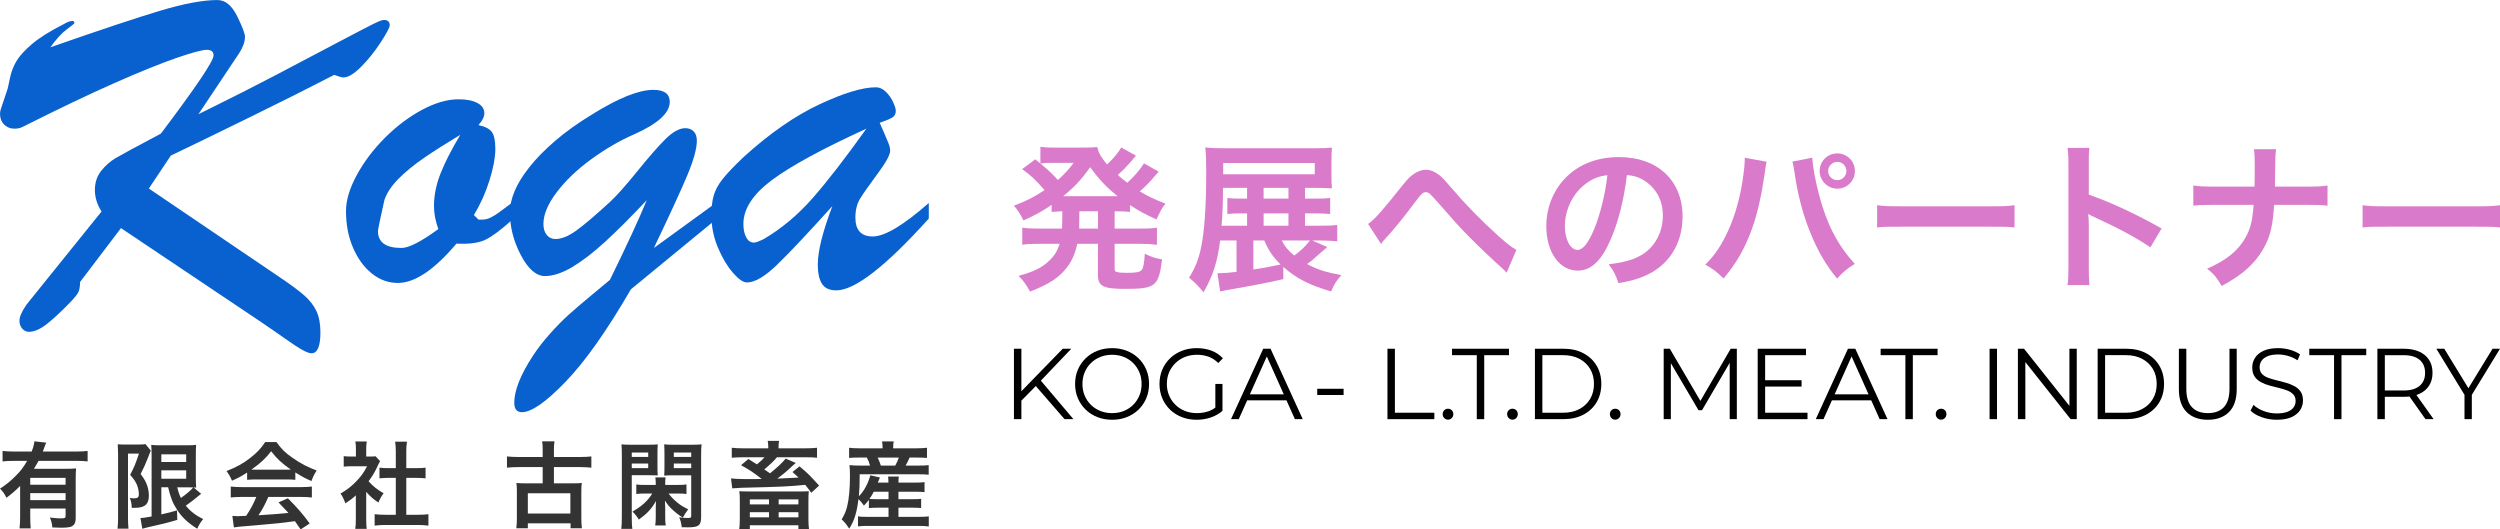 <?xml version="1.0" encoding="UTF-8"?><svg id="_レイヤー_2" xmlns="http://www.w3.org/2000/svg" viewBox="0 0 269.168 57"><defs><style>.cls-1{fill:#0961cf;}.cls-2{fill:#d97bca;}.cls-3{fill:#333;}</style></defs><g id="_レイヤー_1-2"><path d="M109.168,45.13v-7.582h.801v7.582h-.801ZM109.861,43.245l-.032-.975,4.593-4.723h.921l-3.347,3.509-.455.487-1.679,1.701ZM114.617,45.13l-3.272-3.77.542-.585,3.683,4.354h-.953Z"/><path d="M119.739,45.195c-.57,0-1.099-.096-1.587-.287-.487-.191-.91-.462-1.268-.812-.357-.35-.636-.758-.834-1.224-.199-.465-.298-.977-.298-1.533s.099-1.067.298-1.533c.198-.466.476-.874.834-1.224.358-.35.779-.621,1.262-.812.484-.191,1.015-.287,1.593-.287.57,0,1.098.096,1.582.287.483.191.905.46,1.262.807s.636.755.834,1.224c.198.469.298.982.298,1.538s-.1,1.069-.298,1.538c-.199.47-.477.878-.834,1.224s-.779.616-1.262.807c-.484.192-1.011.287-1.582.287ZM119.739,44.48c.455,0,.876-.077,1.262-.233.387-.155.722-.376,1.008-.661.285-.285.507-.617.666-.996.158-.379.238-.796.238-1.251s-.08-.872-.238-1.251c-.159-.379-.381-.711-.666-.996-.286-.285-.621-.505-1.008-.661-.386-.155-.806-.233-1.262-.233s-.878.078-1.268.233c-.389.156-.729.376-1.018.661s-.513.617-.671.996c-.159.379-.239.796-.239,1.251,0,.448.08.863.239,1.246.158.383.383.717.671,1.002s.629.506,1.018.661c.39.155.812.233,1.268.233Z"/><path d="M128.838,45.195c-.578,0-1.11-.096-1.598-.287-.487-.191-.91-.46-1.268-.807-.357-.347-.636-.754-.834-1.224-.199-.469-.298-.982-.298-1.538s.099-1.069.298-1.538c.198-.469.478-.878.839-1.224.361-.347.785-.616,1.273-.807s1.02-.287,1.598-.287,1.106.091,1.587.271c.48.181.889.455,1.23.823l-.498.509c-.318-.318-.669-.545-1.051-.683-.383-.137-.795-.206-1.235-.206-.47,0-.901.078-1.295.233-.394.156-.736.376-1.029.661-.292.285-.52.617-.682.996s-.244.796-.244,1.251c0,.448.081.863.244,1.246.162.383.39.717.682,1.002.293.285.636.506,1.029.661s.822.233,1.284.233c.433,0,.843-.065,1.23-.195.386-.13.742-.35,1.067-.66l.454.606c-.361.318-.784.558-1.267.721-.484.162-.989.244-1.516.244ZM130.853,44.133v-2.795h.768v2.892l-.768-.097Z"/><path d="M132.541,45.13l3.466-7.582h.79l3.466,7.582h-.845l-3.185-7.117h.325l-3.184,7.117h-.834ZM133.905,43.104l.239-.65h4.409l.238.65h-4.885Z"/><path d="M141.823,42.53v-.672h2.838v.672h-2.838Z"/><path d="M149.384,45.13v-7.582h.801v6.889h4.246v.693h-5.048Z"/><path d="M155.902,45.184c-.159,0-.294-.058-.406-.173-.113-.115-.168-.256-.168-.422,0-.173.056-.314.168-.422.112-.108.247-.162.406-.162.158,0,.294.054.406.162.112.108.168.249.168.422,0,.166-.056.307-.168.422-.113.116-.248.173-.406.173Z"/><path d="M159.001,45.13v-6.889h-2.665v-.693h6.131v.693h-2.665v6.889h-.801Z"/><path d="M162.843,45.184c-.159,0-.294-.058-.406-.173-.113-.115-.168-.256-.168-.422,0-.173.056-.314.168-.422.112-.108.247-.162.406-.162.158,0,.294.054.406.162.112.108.168.249.168.422,0,.166-.056.307-.168.422-.113.116-.248.173-.406.173Z"/><path d="M165.261,45.13v-7.582h3.087c.809,0,1.518.161,2.128.482.61.322,1.085.768,1.425,1.338.339.57.509,1.227.509,1.971s-.169,1.401-.509,1.971c-.34.571-.815,1.017-1.425,1.338s-1.319.482-2.128.482h-3.087ZM166.062,44.437h2.243c.672,0,1.255-.132,1.749-.396.495-.264.879-.628,1.153-1.094.275-.466.412-1.002.412-1.609,0-.614-.137-1.152-.412-1.614-.274-.462-.658-.825-1.153-1.089-.494-.264-1.077-.396-1.749-.396h-2.243v6.196Z"/><path d="M173.905,45.184c-.159,0-.294-.058-.406-.173-.113-.115-.168-.256-.168-.422,0-.173.056-.314.168-.422.112-.108.247-.162.406-.162.158,0,.294.054.406.162.112.108.168.249.168.422,0,.166-.056.307-.168.422-.113.116-.248.173-.406.173Z"/><path d="M179.125,45.13v-7.582h.661l3.466,5.914h-.347l3.434-5.914h.661v7.582h-.769v-6.38h.184l-3.163,5.416h-.379l-3.184-5.416h.206v6.38h-.769Z"/><path d="M190.048,44.437h4.56v.693h-5.362v-7.582h5.199v.693h-4.398v6.196ZM189.961,40.938h4.008v.683h-4.008v-.683Z"/><path d="M195.5,45.13l3.466-7.582h.79l3.466,7.582h-.845l-3.185-7.117h.325l-3.184,7.117h-.834ZM196.864,43.104l.239-.65h4.409l.238.65h-4.885Z"/><path d="M205.148,45.13v-6.889h-2.665v-.693h6.131v.693h-2.665v6.889h-.801Z"/><path d="M208.991,45.184c-.159,0-.294-.058-.406-.173-.113-.115-.168-.256-.168-.422,0-.173.056-.314.168-.422.112-.108.247-.162.406-.162.158,0,.294.054.406.162.112.108.168.249.168.422,0,.166-.056.307-.168.422-.113.116-.248.173-.406.173Z"/><path d="M214.212,45.13v-7.582h.801v7.582h-.801Z"/><path d="M217.262,45.13v-7.582h.661l5.232,6.586h-.346v-6.586h.79v7.582h-.661l-5.221-6.586h.346v6.586h-.801Z"/><path d="M225.848,45.13v-7.582h3.087c.809,0,1.518.161,2.128.482.61.322,1.085.768,1.425,1.338.339.57.509,1.227.509,1.971s-.169,1.401-.509,1.971c-.34.571-.815,1.017-1.425,1.338s-1.319.482-2.128.482h-3.087ZM226.649,44.437h2.243c.672,0,1.255-.132,1.749-.396.495-.264.879-.628,1.153-1.094.275-.466.412-1.002.412-1.609,0-.614-.137-1.152-.412-1.614-.274-.462-.658-.825-1.153-1.089-.494-.264-1.077-.396-1.749-.396h-2.243v6.196Z"/><path d="M237.713,45.195c-.968,0-1.73-.278-2.286-.834-.556-.556-.834-1.379-.834-2.469v-4.344h.802v4.311c0,.895.201,1.556.606,1.982s.975.639,1.712.639c.744,0,1.318-.213,1.722-.639s.607-1.087.607-1.982v-4.311h.779v4.344c0,1.09-.276,1.913-.828,2.469-.553.556-1.313.834-2.28.834Z"/><path d="M245.129,45.195c-.564,0-1.104-.092-1.62-.276s-.916-.421-1.197-.71l.314-.617c.267.26.626.479,1.077.655.452.177.927.265,1.425.265.476,0,.864-.06,1.164-.179.3-.119.52-.28.66-.482.141-.202.212-.426.212-.672,0-.296-.085-.534-.255-.715-.169-.18-.392-.323-.666-.428-.274-.105-.578-.197-.91-.276-.333-.079-.664-.164-.997-.254-.332-.09-.637-.211-.915-.363-.278-.151-.503-.352-.672-.601-.17-.249-.255-.575-.255-.98,0-.376.099-.721.298-1.035.199-.314.504-.567.916-.758.411-.191.938-.287,1.582-.287.426,0,.848.06,1.267.179.419.119.78.283,1.083.493l-.271.639c-.325-.217-.669-.375-1.034-.476s-.717-.152-1.056-.152c-.455,0-.831.061-1.126.184-.296.123-.515.287-.656.493-.14.206-.211.439-.211.699,0,.296.085.535.254.715.17.181.394.322.672.422.278.102.583.192.916.271.332.08.662.166.991.26.328.094.631.215.91.363.278.148.502.345.672.591.169.245.254.567.254.964,0,.368-.101.71-.303,1.024-.202.314-.511.567-.926.758-.416.192-.948.287-1.598.287Z"/><path d="M251.3,45.13v-6.889h-2.665v-.693h6.131v.693h-2.665v6.889h-.801Z"/><path d="M255.967,45.13v-7.582h2.838c.642,0,1.195.103,1.657.309.462.206.818.502,1.067.888s.374.854.374,1.403c0,.534-.125.995-.374,1.381s-.605.683-1.067.888c-.462.206-1.015.309-1.657.309h-2.394l.357-.369v2.773h-.801ZM256.768,42.422l-.357-.379h2.372c.758,0,1.335-.166,1.728-.498.394-.332.59-.798.59-1.397,0-.607-.196-1.076-.59-1.408s-.97-.498-1.728-.498h-2.372l.357-.379v4.56ZM261.145,45.13l-1.95-2.751h.867l1.96,2.751h-.877Z"/><path d="M265.345,45.13v-2.816l.184.498-3.217-5.265h.856l2.827,4.625h-.455l2.827-4.625h.801l-3.217,5.265.184-.498v2.816h-.79Z"/><path class="cls-2" d="M114.382,22.749c-.535.017-.725.035-1.157.069v-.76c-1.019.691-1.657,1.053-3.039,1.675-.293-.621-.552-1.036-1.019-1.588,1.33-.501,2.141-.915,3.298-1.675-.967-1.122-1.554-1.657-2.417-2.262l1.416-1.053q.276.224.552.449v-1.796c.328.052.829.086,1.433.086h3.194c.811,0,1.088-.017,1.485-.069.173.691.414,1.088,1.07,1.882.552-.552.673-.656,1.019-1.105.242-.311.294-.363.362-.501q.086-.138.138-.224l1.588.881c-.052.069-.276.328-.673.794-.311.363-.846.898-1.278,1.295.466.397.656.552,1.019.829.743-.673,1.381-1.416,1.796-2.089l1.588.898c-.104.104-.138.155-.483.535-.449.552-.949,1.053-1.554,1.588.932.552,1.502.829,2.762,1.312-.397.518-.501.708-.967,1.709-1.416-.656-1.916-.932-2.848-1.554v.742c-.518-.052-.829-.069-1.657-.069v1.865h2.745c.846,0,1.295-.017,1.813-.104v1.847c-.535-.069-1.036-.104-1.813-.104h-2.745v2.572c0,.363.017.397.276.466.225.069.518.086,1.105.086.949,0,1.364-.086,1.554-.328.156-.207.259-.777.311-1.727.673.328,1.174.501,1.864.604-.38,2.918-.69,3.177-4.005,3.177-2.348,0-2.901-.294-2.901-1.502v-3.349h-2.227c-.225,1.036-.552,1.796-1.07,2.486-.863,1.14-1.899,1.83-4.023,2.659-.328-.639-.673-1.14-1.226-1.692,1.606-.449,2.435-.846,3.194-1.537.604-.535.967-1.088,1.226-1.916h-2.21c-.794,0-1.243.017-1.813.104v-1.847c.535.086.967.104,1.813.104h2.469c.017-.224.017-.345.017-.535l.017-1.329ZM113.07,17.535c-.311,0-.691.017-1.053.069.915.76,1.312,1.14,1.882,1.778.725-.656,1.174-1.14,1.692-1.847h-2.521ZM119.959,21.126h.362c-1.226-1.001-1.985-1.796-2.935-3.125-.967,1.347-1.692,2.124-2.917,3.125h5.49ZM116.195,24.216v.397h2.02v-1.865h-2.003l-.017,1.468Z"/><path class="cls-2" d="M142.903,26.599c-.449.397-.484.432-.743.639-.898.811-.967.863-1.433,1.191,1.088.587,1.986.881,3.695,1.191-.552.622-.777.984-1.105,1.761-2.348-.691-3.712-1.381-5.145-2.642v1.312c-1.381.328-3.073.656-6.129,1.191-.293.052-.38.069-.673.138l-.293-1.968h.311c.397,0,.915-.052,1.744-.138v-3.384h-1.761c-.293,2.331-.794,3.867-1.795,5.577-.501-.621-.881-1.019-1.554-1.571.656-1.036,1.036-1.968,1.312-3.332.345-1.709.535-4.403.535-7.942,0-1.571-.017-2.02-.104-2.745.604.069,1.26.086,2.262.086h9.375c.949,0,1.468-.017,2.003-.069-.035.466-.052.88-.052,1.537v1.347c0,.708,0,1.053.052,1.502-.57-.035-1.209-.052-1.899-.052h-1.001v1.157h1.001c1.001,0,1.295-.017,1.709-.069v1.726c-.483-.052-1.07-.069-1.744-.069h-.967v1.329h1.519c.967,0,1.502-.017,1.951-.086v1.761c-.587-.052-1.191-.086-1.917-.086h-.777l1.623.708ZM134.27,20.435v-.207h-2.59c-.017,1.899-.052,2.918-.156,4.074h2.745v-1.329h-.656c-.639,0-1.07.017-1.467.069v-1.726c.38.052.794.069,1.467.069h.656v-.95ZM141.556,18.761v-1.209h-9.858v1.209h9.858ZM134.944,25.891v3.125c.984-.138,1.226-.19,2.935-.535-.846-.846-1.26-1.45-1.761-2.59h-1.174ZM138.725,21.385v-1.157h-2.676v1.157h2.676ZM138.725,24.303v-1.329h-2.676v1.329h2.676ZM138,25.891c.328.639.673,1.07,1.347,1.623.673-.483,1.278-1.07,1.692-1.623h-3.039Z"/><path class="cls-2" d="M147.296,24.113c.742-.518,1.485-1.364,3.764-4.23.449-.552.743-.863,1.07-1.088.466-.345.949-.518,1.381-.518.518,0,1.036.224,1.554.656.241.207.622.604,1.157,1.243,1.571,1.847,3.246,3.557,5.162,5.283.881.777,1.312,1.122,1.882,1.45l-1.053,2.452c-.173-.207-.242-.276-.501-.501-.898-.794-2.262-2.089-3.522-3.349-1.312-1.347-1.347-1.398-3.194-3.505-1.07-1.226-1.174-1.312-1.502-1.312-.276,0-.449.155-1.036.932-1.416,1.899-2.365,3.056-3.401,4.178-.19.207-.225.259-.363.466l-1.398-2.158Z"/><path class="cls-2" d="M173.371,25.891c-.984,2.227-2.089,3.246-3.504,3.246-1.968,0-3.384-2.003-3.384-4.782,0-1.899.673-3.677,1.899-5.024,1.451-1.588,3.488-2.417,5.939-2.417,4.144,0,6.837,2.521,6.837,6.405,0,2.987-1.554,5.369-4.195,6.44-.829.345-1.502.518-2.711.725-.294-.915-.501-1.295-1.053-2.02,1.588-.207,2.624-.483,3.435-.95,1.502-.829,2.4-2.469,2.4-4.316,0-1.657-.743-3.004-2.124-3.833-.535-.311-.984-.449-1.744-.518-.328,2.711-.932,5.093-1.796,7.044ZM170.833,19.71c-1.451,1.036-2.348,2.814-2.348,4.661,0,1.416.604,2.538,1.364,2.538.57,0,1.156-.725,1.778-2.21.656-1.554,1.226-3.885,1.433-5.835-.898.104-1.52.345-2.227.846Z"/><path class="cls-2" d="M190.217,17.414c-.069.207-.104.397-.225,1.329-.345,2.348-.777,4.264-1.364,5.905-.777,2.124-1.657,3.677-3.056,5.335-.829-.794-1.105-1.001-1.968-1.485,1.036-1.036,1.744-2.089,2.469-3.677.742-1.606,1.346-3.746,1.623-5.922.103-.708.155-1.295.155-1.675v-.242l2.365.432ZM195.121,16.982c.052.967.328,2.452.725,3.971.829,3.159,1.968,5.369,3.85,7.458-.915.587-1.209.829-1.899,1.588-1.225-1.485-2.124-3.039-2.935-5.076-.743-1.813-1.347-4.126-1.64-6.284-.104-.656-.156-.984-.242-1.243l2.141-.414ZM199.713,18.415c0,1.053-.846,1.899-1.899,1.899-1.036,0-1.899-.863-1.899-1.899,0-1.053.846-1.899,1.899-1.899s1.899.846,1.899,1.899ZM196.83,18.415c0,.535.449.984.984.984s.984-.449.984-.984c0-.552-.432-.984-.984-.984-.535,0-.984.449-.984.984Z"/><path class="cls-2" d="M202.104,22.093c.759.104,1.088.121,2.797.121h9.202c1.709,0,2.037-.017,2.797-.121v2.4c-.691-.086-.88-.086-2.814-.086h-9.167c-1.934,0-2.124,0-2.814.086v-2.4Z"/><path class="cls-2" d="M222.599,30.691c.086-.552.104-1.019.104-1.934v-11.067c0-.846-.035-1.295-.104-1.761h2.365c-.069.518-.069.742-.069,1.813v3.211c2.365.829,5.076,2.089,7.838,3.643l-1.208,2.037c-1.433-.984-3.229-1.968-6.112-3.298-.397-.19-.449-.207-.587-.294.052.483.069.691.069,1.174v4.558c0,.898.017,1.347.069,1.916h-2.365Z"/><path class="cls-2" d="M248.354,20.09c1.209,0,1.571-.017,2.244-.121v2.175c-.622-.069-1.07-.086-2.21-.086h-3.539c-.156,2.4-.449,3.539-1.243,4.869-.949,1.571-2.158,2.642-4.403,3.867-.587-.984-.846-1.295-1.571-1.865,2.072-.898,3.384-1.968,4.161-3.401.518-.932.708-1.709.846-3.47h-4.282c-1.14,0-1.588.017-2.21.086v-2.175c.673.104,1.054.121,2.244.121h4.351c.017-.725.017-1.036.017-1.347v-1.019c0-.742-.017-1.191-.086-1.657h2.382c-.069.552-.069.57-.086,1.657l-.017,1.036q-.017,1.14-.017,1.329h3.418Z"/><path class="cls-2" d="M254.372,22.093c.759.104,1.088.121,2.797.121h9.202c1.709,0,2.037-.017,2.797-.121v2.4c-.691-.086-.88-.086-2.814-.086h-9.167c-1.934,0-2.124,0-2.814.086v-2.4Z"/><path class="cls-1" d="M33.535,38.035c-.22,0-.546-.119-.977-.357-.432-.238-1.056-.646-1.872-1.224-.817-.578-1.739-1.215-2.767-1.911l-14.895-9.983-4.405,5.803c0,.495-.065.866-.193,1.114s-.404.591-.826,1.031c-1.01,1.045-1.868,1.843-2.574,2.393-.707.55-1.345.825-1.913.825-.275,0-.514-.115-.716-.344-.202-.229-.303-.509-.303-.839,0-.44.257-1.027.771-1.76l8.067-10.011c-.478-.752-.716-1.522-.716-2.31,0-.807.225-1.494.675-2.063.45-.568.968-1.027,1.556-1.375.587-.348,2.211-1.228,4.873-2.64,3.781-5.005,5.672-7.81,5.672-8.415,0-.403-.239-.605-.716-.605-.496,0-1.593.293-3.29.88-1.698.587-3.928,1.49-6.691,2.709-2.762,1.22-6.034,2.782-9.816,4.689-.312.165-.665.234-1.06.206-.395-.027-.729-.183-1.005-.467-.276-.284-.413-.664-.413-1.141,0-.147.032-.321.096-.523.064-.202.17-.518.317-.949.147-.431.276-.811.385-1.141.036-.11.124-.504.262-1.183.138-.678.372-1.297.702-1.856.33-.559.895-1.178,1.693-1.856.799-.678,1.941-1.393,3.428-2.145.276-.165.532-.27.771-.316.238-.046.358.023.358.206,0,.055-.271.28-.813.674-.542.394-1.133,1.041-1.776,1.939,5.36-1.87,9.31-3.185,11.853-3.946,2.542-.761,4.585-1.141,6.126-1.141.844,0,1.551.573,2.12,1.719.568,1.146.853,1.893.853,2.241,0,.513-.202,1.091-.606,1.733l-4.405,6.6c3.487-1.723,6.199-3.094,8.136-4.112,1.936-1.018,4.043-2.127,6.319-3.328,2.276-1.201,3.717-1.953,4.323-2.255.606-.303,1.001-.454,1.184-.454.422,0,.633.192.633.578,0,.22-.316.821-.95,1.801-.633.981-1.335,1.861-2.106,2.64-.771.78-1.413,1.169-1.927,1.169-.128,0-.284-.032-.468-.096-.184-.064-.358-.124-.523-.179-2.478,1.284-5.511,2.805-9.099,4.565-3.589,1.76-6.42,3.135-8.494,4.125l-2.368,3.548,13.959,9.461c1.285.862,2.216,1.55,2.794,2.063.578.513,1.01,1.073,1.294,1.678.284.605.427,1.366.427,2.283,0,1.503-.321,2.255-.964,2.255Z"/><path class="cls-1" d="M55.231,21.746v1.843c-1.211,1.1-2.185,1.834-2.919,2.2-.734.367-1.79.514-3.166.44-2.386,2.824-4.488,4.235-6.305,4.235-1.028,0-1.964-.339-2.808-1.018-.844-.678-1.519-1.604-2.024-2.778-.505-1.173-.757-2.484-.757-3.933,0-1.173.39-2.475,1.17-3.905.78-1.43,1.789-2.764,3.028-4.001,1.239-1.238,2.565-2.237,3.979-2.998,1.413-.761,2.725-1.141,3.937-1.141.863,0,1.542.133,2.038.399.496.266.743.637.743,1.114,0,.367-.211.789-.633,1.265.698.147,1.175.39,1.432.729.257.339.385.958.385,1.856,0,.88-.206,1.99-.619,3.328-.413,1.339-.977,2.595-1.693,3.768l.496.495h.413c.312,0,.619-.078.922-.234.303-.156.573-.321.812-.495.239-.174.762-.564,1.57-1.169ZM49.56,14.513c-1.524.917-2.827,1.746-3.91,2.489-1.084.743-2.001,1.495-2.753,2.255-.753.761-1.257,1.526-1.514,2.296-.459,2.054-.688,3.163-.688,3.328,0,1.21.844,1.815,2.533,1.815.789,0,2.111-.678,3.965-2.035-.312-.862-.468-1.687-.468-2.475,0-1.155.239-2.333.716-3.534.477-1.201,1.184-2.58,2.12-4.139Z"/><path class="cls-1" d="M77.065,23.644l-9.141,7.508c-2.57,4.437-4.911,7.751-7.021,9.942-2.111,2.191-3.68,3.286-4.708,3.286-.55,0-.826-.339-.826-1.018,0-1.32.67-3.007,2.01-5.06.532-.807,1.142-1.595,1.831-2.365.688-.77,1.34-1.435,1.954-1.994.615-.559,1.427-1.256,2.437-2.09,1.009-.834,1.697-1.407,2.065-1.719,1.835-3.74,3.157-6.6,3.965-8.58-1.725,1.834-3.231,3.337-4.515,4.51-1.285,1.174-2.465,2.076-3.538,2.709-1.074.633-2.042.949-2.905.949-.936,0-1.799-.747-2.588-2.241-.79-1.494-1.184-3.029-1.184-4.606,0-.733.17-1.503.51-2.31.339-.807.871-1.668,1.597-2.585.725-.917,1.647-1.856,2.767-2.819,1.119-.963,2.431-1.902,3.937-2.819,2.845-1.778,5.057-2.668,6.636-2.668,1.174,0,1.762.431,1.762,1.293,0,1.192-1.276,2.356-3.827,3.493-1.56.678-3.107,1.577-4.64,2.695-1.533,1.119-2.771,2.306-3.717,3.561-.946,1.256-1.418,2.388-1.418,3.396,0,.495.119.89.358,1.183.239.294.55.44.936.44.642,0,1.376-.293,2.202-.88.826-.587,2.046-1.623,3.662-3.108.734-.678,1.711-1.774,2.932-3.286,1.221-1.513,2.23-2.668,3.029-3.465.799-.798,1.519-1.196,2.161-1.196.367,0,.665.115.895.344.23.229.344.564.344,1.004,0,.844-.335,2.067-1.005,3.671-.67,1.605-1.877,4.231-3.62,7.879l6.663-4.84v1.788Z"/><path class="cls-1" d="M80.093,16.879c2.79-2.53,5.497-4.409,8.122-5.638,2.625-1.228,4.654-1.843,6.085-1.843.386,0,.744.161,1.074.481.33.321.592.692.785,1.114.193.422.289.734.289.935,0,.33-.128.573-.385.729-.258.156-.707.344-1.349.564.128.293.293.669.496,1.128.202.459.358.83.468,1.114.11.285.165.536.165.756,0,.44-.446,1.261-1.336,2.461-.89,1.201-1.514,2.086-1.872,2.654-.358.569-.537,1.265-.537,2.09,0,1.357.624,2.035,1.872,2.035,1.285,0,3.294-1.201,6.03-3.603v1.678c-4.644,5.152-7.966,7.728-9.967,7.728-.716,0-1.225-.234-1.528-.701-.303-.468-.455-1.159-.455-2.076,0-1.448.524-3.548,1.57-6.298-2.68,2.97-4.671,5.084-5.975,6.339-1.304,1.256-2.378,1.884-3.222,1.884-.404,0-.908-.348-1.514-1.045-.606-.697-1.142-1.599-1.611-2.709-.468-1.109-.702-2.259-.702-3.451,0-.862.083-1.581.248-2.159s.486-1.169.963-1.774,1.239-1.403,2.285-2.393ZM93.282,13.853c-4.773,2.182-8.173,4.034-10.201,5.555-2.028,1.522-3.042,3.09-3.042,4.703,0,.587.101,1.068.303,1.444.202.376.477.564.826.564.202,0,.559-.128,1.074-.385,1.927-1.137,3.69-2.617,5.286-4.442,1.597-1.824,3.515-4.304,5.754-7.439Z"/><path class="cls-3" d="M2.168,52.314c-.539.549-.743.722-1.476,1.281-.214-.447-.366-.661-.692-.986.682-.437,1.16-.834,1.71-1.393.519-.518.834-.935,1.211-1.596h-1.435c-.499,0-.865.02-1.211.061v-1.128c.356.041.712.061,1.222.061h1.913c.163-.417.255-.762.295-1.098l1.272.142c-.071.152-.091.193-.224.569-.041.122-.061.173-.143.386h3.633c.499,0,.855-.02,1.191-.061v1.128c-.336-.041-.712-.061-1.191-.061h-4.091c-.183.335-.305.539-.499.854h3.48c.509,0,.764-.01,1.058-.041-.03.315-.041.64-.041,1.159v4.239c0,.396-.122.661-.387.823-.193.112-.57.163-1.19.163-.234,0-.428-.01-.937-.03-.051-.457-.101-.681-.264-1.067.57.071.865.091,1.181.091.447,0,.509-.041.509-.285v-.772h-3.806v.864c0,.549.02.905.051,1.271h-1.201c.041-.366.061-.762.061-1.281v-3.293ZM7.062,51.45h-3.806v.742h3.806v-.742ZM3.256,53.097v.752h3.806v-.752h-3.806Z"/><path class="cls-3" d="M12.709,48.767c0-.315-.01-.488-.03-.935.183.02.376.03.743.03h1.496c.407,0,.621-.02.743-.051l.58.711c-.071.132-.102.213-.315.772-.214.559-.448,1.088-.784,1.738.418.569.58.864.723,1.301.101.315.163.691.163,1.006,0,.6-.183.986-.549,1.159-.275.142-.56.183-1.293.183-.02-.488-.061-.722-.213-1.067.142.02.315.041.447.041.397,0,.529-.112.529-.447,0-.346-.082-.701-.224-1.047-.153-.335-.305-.569-.712-1.037.448-.864.56-1.128.947-2.287h-1.18v6.912c0,.427.02.803.051,1.169h-1.18c.041-.305.061-.691.061-1.169v-6.983ZM17.37,52.467v2.917q1.14-.254,1.689-.437l.03,1.027c-1.058.315-1.74.478-3.246.813-.224.051-.407.102-.519.142l-.203-1.149c.203,0,.57-.061,1.201-.173v-6.627c0-.457-.01-.701-.041-1.088.203.041.448.051.977.051h2.91c.489,0,.682-.01.947-.051-.02.244-.031.478-.031,1.128v2.368c0,.579.01.772.041,1.108q-.193-.02-.285-.02l.824.701c-.051.02-.203.142-.285.213-.316.274-.936.752-1.374,1.057.499.61,1.078,1.057,1.872,1.443-.264.305-.428.569-.641,1.037-.987-.62-1.608-1.199-2.127-1.972-.488-.732-.753-1.382-1.007-2.49h-.733ZM17.37,49.743h2.676v-.823h-2.676v.823ZM17.37,51.542h2.676v-.905h-2.676v.905ZM19.08,52.467c.132.529.214.762.397,1.149.611-.427,1.14-.894,1.323-1.138-.132-.01-.356-.01-.499-.01h-1.221Z"/><path class="cls-3" d="M26.607,50.881c-.631.407-.916.559-1.628.874-.173-.407-.336-.691-.59-1.037,1.099-.437,1.781-.813,2.554-1.413.672-.518,1.191-1.057,1.608-1.708h1.211c.539.752.947,1.149,1.72,1.687.865.61,1.689,1.037,2.616,1.372-.285.437-.417.722-.56,1.138-.641-.274-1.028-.478-1.74-.925v.793c-.264-.03-.529-.041-.916-.041h-3.399c-.295,0-.601.01-.875.041v-.783ZM26.047,53.503c-.519,0-.865.02-1.201.061v-1.179c.336.041.722.061,1.201.061h6.34c.499,0,.855-.02,1.191-.061v1.179c-.336-.041-.682-.061-1.191-.061h-3.5c-.316.742-.631,1.342-1.058,1.972q1.801-.102,3.226-.254c-.326-.356-.499-.539-1.069-1.128l1.008-.447c1.089,1.098,1.526,1.606,2.351,2.714l-.977.64c-.336-.498-.437-.64-.611-.884-.845.112-1.455.183-1.832.224-1.008.091-3.023.274-3.429.305-.57.041-1.079.091-1.313.142l-.163-1.24c.274.02.447.03.59.03.071,0,.376-.01.895-.041.499-.752.814-1.342,1.089-2.033h-1.547ZM30.87,50.566c.163,0,.255,0,.448-.01-.936-.64-1.516-1.169-2.127-1.972-.539.722-1.17,1.311-2.117,1.972.173.01.234.01.418.01h3.378Z"/><path class="cls-3" d="M39.431,55.902c0,.478.01.732.051,1.037h-1.231c.051-.305.061-.579.061-1.057v-2.551c-.397.366-.611.529-1.13.864-.122-.386-.305-.752-.519-1.057.712-.407,1.201-.793,1.75-1.372.478-.498.773-.915,1.109-1.565h-1.659c-.366,0-.58.01-.855.041v-1.128c.255.03.468.041.804.041h.509v-.854c0-.264-.02-.539-.061-.772h1.231c-.04.234-.061.457-.061.793v.834h.417c.315,0,.458-.01.59-.03l.489.528c-.092.153-.153.254-.224.427-.336.732-.529,1.067-1.018,1.738.478.539.947.905,1.618,1.291-.244.325-.397.61-.56.996-.529-.346-.875-.64-1.312-1.149v2.948ZM43.745,55.424h1.222c.509,0,.845-.02,1.16-.061v1.23c-.356-.051-.753-.071-1.16-.071h-3.481c-.407,0-.793.02-1.15.071v-1.23c.326.041.682.061,1.17.061h1.109v-3.974h-.763c-.346,0-.672.02-.997.051v-1.149c.295.041.56.051.997.051h.763v-1.789c0-.417-.02-.661-.071-1.057h1.272c-.061.407-.072.62-.072,1.057v1.789h1.079c.458,0,.712-.01.997-.051v1.149c-.326-.03-.641-.051-.997-.051h-1.079v3.974Z"/><path class="cls-3" d="M58.429,48.441c0-.437-.01-.661-.061-.925h1.333c-.041.274-.061.498-.061.925v.762h2.819c.468,0,.875-.02,1.211-.061v1.21c-.386-.041-.793-.061-1.211-.061h-2.819v1.748h2.086c.478,0,.651-.01.916-.041-.041.285-.051.539-.051.955v2.795c0,.498.02.844.061,1.128h-1.221v-.529h-4.6v.529h-1.241c.041-.315.061-.671.061-1.128v-2.795c0-.396-.01-.671-.051-.955.274.03.468.041.926.041h1.903v-1.748h-2.625c-.468,0-.875.02-1.221.061v-1.21c.336.041.753.061,1.221.061h2.625v-.762ZM56.831,55.292h4.579v-2.185h-4.579v2.185Z"/><path class="cls-3" d="M68.02,55.699c0,.61.02.945.061,1.24h-1.191c.041-.305.061-.63.061-1.26v-6.688c0-.539-.01-.823-.041-1.149.316.03.549.041,1.038.041h1.832c.529,0,.763-.01,1.038-.041-.02.305-.03.569-.03.945v1.494c0,.457.01.651.03.905-.244-.01-.58-.02-.936-.02h-1.862v4.533ZM68.02,49.194h1.771v-.468h-1.771v.468ZM68.02,50.403h1.771v-.498h-1.771v.498ZM71.989,53.138c.224.315.499.6.895.935.377.315.57.437,1.211.762-.295.396-.417.6-.57.894-.428-.264-.712-.478-1.099-.833-.356-.315-.549-.559-.834-.996.02.285.03.579.03.864v.894c0,.447.01.691.061.915h-1.14c.041-.234.061-.488.061-.915v-.844c0-.366.01-.6.031-.874-.499.864-.936,1.332-1.852,2.002-.193-.315-.397-.579-.682-.864.987-.559,1.628-1.138,2.127-1.941h-.794c-.407,0-.672.01-.926.051v-1.027c.244.041.499.051.987.051h1.109v-.163c0-.224-.02-.468-.041-.651h1.099c-.03.213-.041.386-.041.722v.091h1.303c.489,0,.733-.01.987-.051v1.027c-.255-.041-.519-.051-.926-.051h-.997ZM75.489,55.638c0,.935-.254,1.138-1.435,1.138-.102,0-.142,0-.651-.01-.061-.468-.122-.701-.275-1.067.356.051.672.071.937.071.295,0,.356-.041.356-.254v-4.34h-1.974c-.376,0-.661.01-.936.03.02-.234.03-.498.03-.925v-1.494c0-.346-.01-.63-.03-.945.305.03.529.041,1.038.041h1.943c.489,0,.733-.01,1.048-.041-.041.335-.051.64-.051,1.138v6.658ZM72.548,49.194h1.872v-.468h-1.872v.468ZM72.548,50.403h1.872v-.498h-1.872v.498Z"/><path class="cls-3" d="M85.678,49.844q-.051.041-.132.112c-.01.01-.264.234-.315.285-.58.549-.977.874-1.537,1.291,1.526-.071,2.157-.102,2.289-.112-.173-.163-.305-.285-.661-.6l.763-.61c.977.833,1.048.905,2.106,2.074l-.845.772c-.295-.407-.376-.518-.651-.854-1.72.173-2.564.213-6.848.315-.478.02-.845.041-1.008.061l-.132-1.067c.305.041.987.071,1.567.071h.489c.458-.01.519-.01,1.252-.01-.967-.752-1.252-.945-2.229-1.484l.793-.671c.306.193.356.224.601.386.061.041.163.102.316.193.397-.325.6-.508.814-.762h-2.361c-.458,0-.824.02-1.16.051v-1.077c.346.041.712.061,1.17.061h2.758v-.173c0-.234-.02-.407-.061-.63h1.231c-.041.203-.061.396-.061.63v.173h2.961c.458,0,.824-.02,1.181-.061v1.077c-.366-.041-.662-.051-1.15-.051h-3.165c-.417.478-.834.874-1.364,1.301.234.163.295.203.611.427.794-.64,1.313-1.118,1.689-1.586l1.089.468ZM86.054,52.914c.509,0,.793-.01,1.028-.03-.03.285-.041.529-.041,1.037v1.982c0,.407.02.783.061,1.057h-1.14v-.407h-5.23v.407h-1.14c.041-.295.061-.62.061-1.057v-1.982c0-.508-.01-.752-.051-1.037.295.02.489.03,1.018.03h5.434ZM80.732,54.306h2.066v-.539h-2.066v.539ZM80.732,55.699h2.066v-.549h-2.066v.549ZM83.836,54.306h2.127v-.539h-2.127v.539ZM83.836,55.699h2.127v-.549h-2.127v.549Z"/><path class="cls-3" d="M93.548,53.819c-.163.213-.255.325-.529.62-.203-.295-.356-.478-.59-.701-.183,1.484-.458,2.348-.997,3.181-.336-.508-.478-.681-.814-.996.305-.518.447-.833.58-1.342.204-.793.316-1.931.316-3.385,0-.407-.02-.783-.051-1.118.397.041.702.051,1.16.051h1.048c-.101-.376-.153-.498-.346-.864h-.865c-.539,0-.753.01-1.038.041v-1.098c.274.041.59.061,1.109.061h2.493v-.102c0-.213-.02-.407-.051-.64h1.252c-.041.213-.061.396-.061.64v.102h2.493c.529,0,.855-.02,1.15-.061v1.098c-.295-.03-.549-.041-1.089-.041h-.784c-.204.447-.255.559-.428.864h1.343c.549,0,.855-.01,1.14-.051v1.037c-.326-.041-.611-.051-1.14-.051h-6.289c0,1.179-.02,1.596-.091,2.368.285-.285.489-.549.712-.955.234-.427.326-.651.529-1.301l1.028.234q-.102.254-.224.549h1.14c0-.315-.01-.478-.041-.651h1.16c-.03.213-.04.356-.04.651h1.832c.499,0,.722-.01.977-.051v1.077c-.295-.03-.519-.041-.987-.041h-1.821v.803h1.526c.478,0,.661-.01.916-.041v.996c-.295-.03-.468-.041-.916-.041h-1.526v.986h2.299c.407,0,.712-.02.967-.051v1.088c-.305-.041-.61-.061-.997-.061h-5.648c-.346,0-.621.01-.977.051v-1.077c.255.041.519.051.957.051h2.33v-.986h-1.18c-.366,0-.651.01-.936.041v-.884ZM94.077,52.944c-.173.325-.275.508-.468.772.203.02.437.031.865.031h1.191v-.803h-1.587ZM96.388,50.129c.183-.335.254-.498.386-.864h-2.279c.163.346.224.508.346.864h1.547Z"/></g></svg>